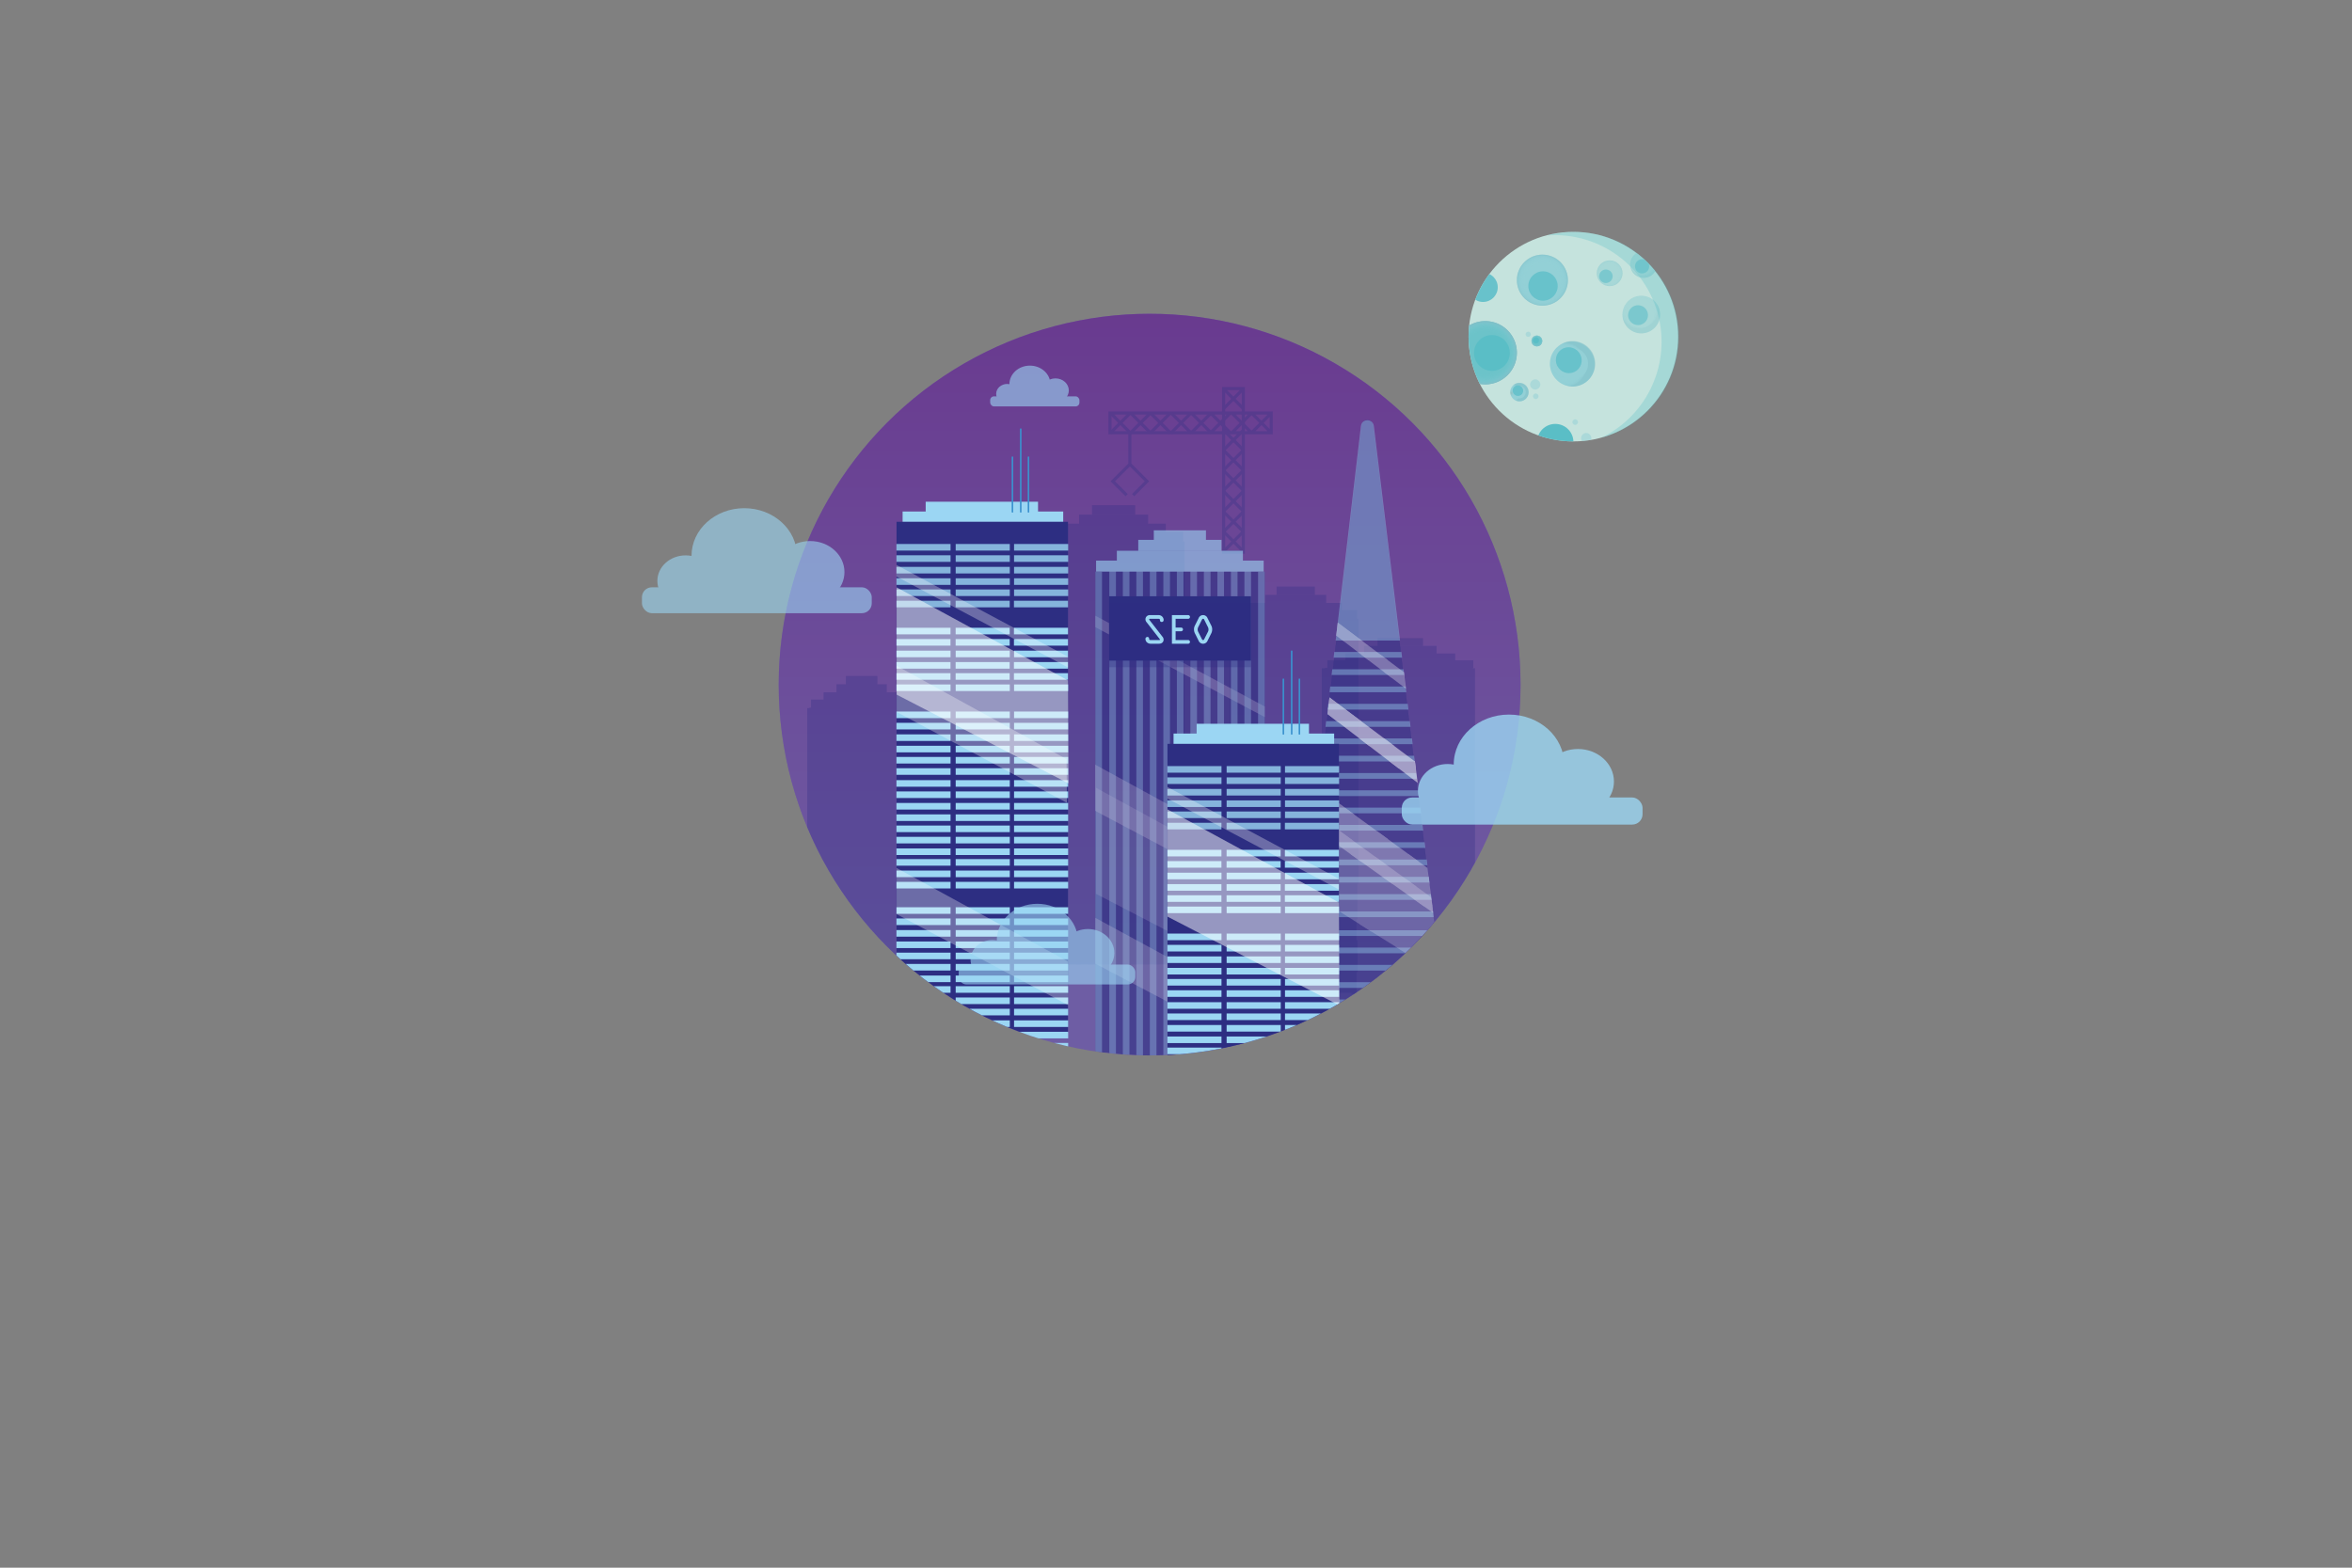 <svg xmlns="http://www.w3.org/2000/svg" xmlns:xlink="http://www.w3.org/1999/xlink" viewBox="0 0 3000 2000"><rect x="0" y="0" width="3000" height="2000" fill="#808080" stroke="none"/><defs><clipPath id="b"><circle cx="1466.36" cy="873.4" r="473.1" fill="none"/></clipPath><linearGradient id="c" x1="1300.05" y1="952.14" x2="2637.15" y2="952.14" gradientTransform="matrix(.72 0 0 1 -90.26 -195.73)" gradientUnits="userSpaceOnUse"><stop offset="0" stop-color="#6e5da4"/><stop offset="1" stop-color="#662482"/></linearGradient><clipPath id="d"><path d="M1844.77,1374.48h-197.9a7.89,7.89,0,0,1-7.83-8.81l96.86-822.3c1.14-9.72,15.24-9.75,16.43,0l100.28,822.3A7.89,7.89,0,0,1,1844.77,1374.48Z" fill="none"/></clipPath><clipPath id="e"><path d="M1704.38,810.72l1.92-16.38,84.42,63.27,2.75,21.19C1793.47,878.94,1707.09,812.92,1704.38,810.72Z" fill="#fff"/></clipPath><clipPath id="f"><path d="M1693.27,910.92l2.48-21.15,109,81.68,3.54,27.36C1808.29,999,1696.77,913.77,1693.27,910.92Z" fill="#fff"/></clipPath><clipPath id="g"><path d="M1675.68,1056l5.84-50.28,139.16,101.55,7.48,57.47C1828.16,1164.92,1679.18,1058.84,1675.68,1056Z" fill="#fff"/></clipPath><clipPath id="h"><path d="M1666.28,1136l11.47-98.42,147.49,107,12.53,99.13C1837.77,1243.9,1669.78,1138.88,1666.28,1136Z" fill="#fff"/></clipPath><clipPath id="i"><circle cx="2006.82" cy="429.47" r="133.67" fill="none"/></clipPath><radialGradient id="a" cx="1967.35" cy="357.42" r="32.54" gradientUnits="userSpaceOnUse"><stop offset="0" stop-color="#93b1af"/><stop offset=".44" stop-color="#89cdd6" stop-opacity="0"/><stop offset=".66" stop-color="#89cdd6" stop-opacity=".01"/><stop offset=".74" stop-color="#89ccd5" stop-opacity=".04"/><stop offset=".79" stop-color="#88cbd4" stop-opacity=".1"/><stop offset=".84" stop-color="#87cad3" stop-opacity=".19"/><stop offset=".88" stop-color="#86c8d1" stop-opacity=".3"/><stop offset=".91" stop-color="#85c6cf" stop-opacity=".44"/><stop offset=".95" stop-color="#84c3cc" stop-opacity=".6"/><stop offset=".97" stop-color="#82c0c9" stop-opacity=".79"/><stop offset="1" stop-color="#80bdc5"/></radialGradient><radialGradient id="j" cx="2164.81" cy="404.89" r="32.54" gradientTransform="matrix(-.7 .53 -.54 -.7 3729.43 -398.41)" xlink:href="#a"/><radialGradient id="k" cx="2251.12" cy="418.82" r="13.26" gradientTransform="matrix(-.7 .53 -.54 -.7 3729.43 -398.41)" xlink:href="#a"/><radialGradient id="l" cx="1894.44" cy="450.01" r="40.36" xlink:href="#a"/><radialGradient id="m" cx="2106.2" cy="271.33" r="6.85" gradientTransform="rotate(-146.64 2057.78 374.92)" xlink:href="#a"/><radialGradient id="n" cx="2053.14" cy="348.6" r="16.41" xlink:href="#a"/><radialGradient id="o" cx="2205.26" cy="259.05" r="24.03" gradientTransform="rotate(-168.52 2155.02 332.97)" xlink:href="#a"/><radialGradient id="p" cx="2056.38" cy="261.36" r="17.21" gradientTransform="rotate(-40.54 2175.55 245.82)" xlink:href="#a"/></defs><g style="isolation:isolate"><g clip-path="url(#b)"><path fill="#6e5da4" d="M315.61 -53.64H3228.83V1883.58H315.61z"/><path transform="rotate(-90 1329.64 756.41)" fill="url(#c)" d="M847.43 58.42H1811.84V1454.41H847.43z" opacity=".7"/><g opacity=".3" fill="none" stroke="#2d2e82" stroke-miterlimit="10" stroke-width="4"><path d="M1415.8 526.97H1621.42V552.1H1415.8zM1543.93 526.75L1569.5 552.32M1569.5 526.75L1543.93 552.32M1596.19 526.75L1621.76 552.32M1621.76 526.75L1596.19 552.32M1571.06 526.75L1596.63 552.32M1596.63 526.75L1571.06 552.32"/><path transform="rotate(-90 1573.28 600.06)" d="M1468.94 587.5H1677.62V612.63H1468.94z"/><path d="M1441.18 552.27L1441.18 594.53M1560.5 495.97L1586.06 521.54M1586.06 495.97L1560.5 521.54M1416.28 526.75L1441.84 552.32M1441.84 526.75L1416.28 552.32M1441.98 526.75L1467.55 552.32M1467.55 526.75L1441.98 552.32M1467.39 526.75L1492.96 552.32M1492.96 526.75L1467.39 552.32M1493.67 526.75L1519.24 552.32M1519.24 526.75L1493.67 552.32M1519.37 526.75L1544.94 552.32M1544.94 526.75L1519.37 552.32M1560.5 548.66L1586.06 574.23M1586.06 548.66L1560.5 574.23M1560.5 574.37L1586.06 599.93M1586.06 574.37L1560.5 599.93M1560.5 600.07L1586.06 625.64M1586.06 600.07L1560.5 625.64M1560.5 626.63L1586.06 652.2M1586.06 626.63L1560.5 652.2M1560.5 652.76L1586.06 678.33M1586.06 652.76L1560.5 678.33M1560.5 678.03L1586.06 703.6M1586.06 678.03L1560.5 703.6M1445.31 631.68L1462.96 614.03 1441.18 592.25 1419.4 614.03 1437.05 631.68"/></g><path fill="#2d2e82" opacity=".3" d="M1757.13 814.05H1815.11V823.96H1757.13zM1881.34 852.54L1878.3 852.54 1878.3 852.23 1879.27 852.23 1879.27 842.32 1856.17 842.32 1856.17 833.67 1832.4 833.67 1832.4 824.01 1739.83 824.01 1739.83 833.67 1716.06 833.67 1716.06 842.32 1692.96 842.32 1692.96 852.03 1689.97 852.03 1689.97 852.54 1686.02 852.54 1686.02 1171.72 1688.34 1171.72 1688.34 1198.32 1689.97 1199 1689.97 1304.39 1697.33 1304.39 1697.33 1302.89 1705.48 1302.89 1705.48 1302.95 1712.85 1302.95 1712.85 1302.89 1720.5 1302.89 1720.5 1302.95 1727.87 1302.95 1727.87 1302.89 1735.52 1302.89 1735.52 1302.95 1742.88 1302.95 1742.88 1302.89 1750.53 1302.89 1750.53 1302.95 1757.9 1302.95 1757.9 1302.89 1765.55 1302.89 1765.55 1302.95 1772.92 1302.95 1772.92 1302.89 1780.57 1302.89 1780.57 1302.95 1787.94 1302.95 1787.94 1302.89 1795.59 1302.89 1795.59 1302.95 1802.95 1302.95 1802.95 1302.89 1810.6 1302.89 1810.6 1302.95 1817.97 1302.95 1817.97 1302.89 1825.62 1302.89 1825.62 1302.95 1832.99 1302.95 1832.99 1302.89 1840.64 1302.89 1840.64 1302.95 1848.01 1302.95 1848.01 1302.89 1855.66 1302.89 1855.66 1302.95 1863.02 1302.95 1863.02 1302.89 1870.84 1302.89 1870.84 1304.39 1878.21 1304.39 1878.21 1302.89 1878.3 1302.89 1878.3 1277.74 1880.14 1278.51 1879.69 1239.99 1878.3 1239.39 1878.3 1214.49 1879.79 1215.1 1879.57 1171.72 1881.34 1171.72 1881.34 852.54M1078.93 862.37H1119.14V872.93H1078.93zM1165.07 903.37L1162.97 903.37 1162.97 903.04 1163.64 903.04 1163.64 892.48 1147.62 892.48 1147.62 883.27 1131.13 883.27 1131.13 872.98 1066.93 872.98 1066.93 883.27 1050.45 883.27 1050.45 892.48 1034.43 892.48 1034.43 902.82 1032.35 902.82 1032.35 903.37 1029.61 903.37 1029.61 1243.34 1031.22 1243.34 1031.22 1271.67 1032.35 1272.39 1032.35 1384.64 1037.46 1384.64 1037.46 1383.05 1043.11 1383.05 1043.11 1383.11 1048.22 1383.11 1048.22 1383.05 1053.53 1383.05 1053.53 1383.11 1058.63 1383.11 1058.63 1383.05 1063.94 1383.05 1063.94 1383.11 1069.05 1383.11 1069.05 1383.05 1074.36 1383.05 1074.36 1383.11 1079.46 1383.11 1079.46 1383.05 1084.77 1383.05 1084.77 1383.11 1089.88 1383.11 1089.88 1383.05 1095.18 1383.05 1095.18 1383.11 1100.3 1383.11 1100.3 1383.05 1105.6 1383.05 1105.6 1383.11 1110.71 1383.11 1110.71 1383.05 1116.02 1383.05 1116.02 1383.11 1121.13 1383.11 1121.13 1383.05 1126.43 1383.05 1126.43 1383.11 1131.54 1383.11 1131.54 1383.05 1136.85 1383.05 1136.85 1383.11 1141.95 1383.11 1141.95 1383.05 1147.26 1383.05 1147.26 1383.11 1152.37 1383.11 1152.37 1383.05 1157.79 1383.05 1157.79 1384.64 1162.9 1384.64 1162.9 1383.05 1162.97 1383.05 1162.97 1356.26 1164.24 1357.08 1163.93 1316.05 1162.97 1315.41 1162.97 1288.88 1163.99 1289.53 1163.85 1243.34 1165.07 1243.34 1165.07 903.37M1392.84 644.59H1448V656.47H1392.84zM1511 690.72L1508.11 690.72 1508.11 690.36 1509.03 690.36 1509.03 678.47 1487.06 678.47 1487.06 668.11 1464.45 668.11 1464.45 656.53 1376.39 656.53 1376.39 668.11 1353.78 668.11 1353.78 678.47 1331.81 678.47 1331.81 690.11 1328.95 690.11 1328.95 690.72 1325.2 690.72 1325.2 1073.3 1327.41 1073.3 1327.41 1105.18 1328.95 1105.99 1328.95 1232.31 1335.96 1232.31 1335.96 1230.51 1343.71 1230.51 1343.71 1230.58 1350.72 1230.58 1350.72 1230.51 1358 1230.51 1358 1230.58 1365.01 1230.58 1365.01 1230.51 1372.28 1230.51 1372.28 1230.58 1379.29 1230.58 1379.29 1230.51 1386.57 1230.51 1386.57 1230.58 1393.58 1230.58 1393.58 1230.51 1400.86 1230.51 1400.86 1230.58 1407.86 1230.58 1407.86 1230.51 1415.14 1230.51 1415.14 1230.58 1422.15 1230.58 1422.15 1230.51 1429.42 1230.51 1429.42 1230.58 1436.43 1230.58 1436.43 1230.51 1443.71 1230.51 1443.71 1230.58 1450.72 1230.58 1450.72 1230.51 1458 1230.51 1458 1230.58 1465.01 1230.58 1465.01 1230.51 1472.28 1230.51 1472.28 1230.58 1479.29 1230.58 1479.29 1230.51 1486.57 1230.51 1486.57 1230.58 1493.58 1230.58 1493.58 1230.51 1501.01 1230.51 1501.01 1232.31 1508.02 1232.31 1508.02 1230.51 1508.11 1230.51 1508.11 1200.37 1509.86 1201.29 1509.43 1155.12 1508.11 1154.4 1508.11 1124.55 1509.52 1125.28 1509.32 1073.3 1511 1073.3 1511 690.72M1628.29 748.34H1677.06V758.85H1628.29z"/><path fill="#2d2e82" opacity=".3" d="M1732.76 789.13L1730.21 789.13 1730.21 788.8 1731.02 788.8 1731.02 778.3 1711.6 778.3 1711.6 769.13 1691.6 769.13 1691.6 758.9 1613.74 758.9 1613.74 769.13 1593.75 769.13 1593.75 778.3 1574.33 778.3 1574.33 788.59 1571.81 788.59 1571.81 789.13 1568.48 789.13 1568.48 1127.38 1570.44 1127.38 1570.44 1155.57 1571.81 1156.29 1571.81 1267.97 1578 1267.97 1578 1266.38 1584.86 1266.38 1584.86 1266.45 1591.05 1266.45 1591.05 1266.38 1597.48 1266.38 1597.48 1266.45 1603.68 1266.45 1603.68 1266.38 1610.12 1266.38 1610.12 1266.45 1616.31 1266.45 1616.31 1266.38 1622.75 1266.38 1622.75 1266.45 1628.94 1266.45 1628.94 1266.38 1635.38 1266.38 1635.38 1266.45 1641.57 1266.45 1641.57 1266.38 1648.01 1266.38 1648.01 1266.45 1654.2 1266.45 1654.2 1266.38 1660.64 1266.38 1660.64 1266.45 1666.83 1266.45 1666.83 1266.38 1673.27 1266.38 1673.27 1266.45 1679.46 1266.45 1679.46 1266.38 1685.9 1266.38 1685.9 1266.45 1692.1 1266.45 1692.1 1266.38 1698.53 1266.38 1698.53 1266.45 1704.72 1266.45 1704.72 1266.38 1711.16 1266.38 1711.16 1266.45 1717.36 1266.45 1717.36 1266.38 1723.93 1266.38 1723.93 1267.97 1730.13 1267.97 1730.13 1266.38 1730.21 1266.38 1730.21 1239.73 1731.75 1240.55 1731.37 1199.72 1730.21 1199.09 1730.21 1172.7 1731.45 1173.34 1731.27 1127.38 1732.76 1127.38 1732.76 789.13"/><g opacity=".6"><path fill="#9bd6f3" d="M1398.07 715.17H1611.84V729.5H1398.07z"/><path fill="#2d2e82" d="M1397.21 729.26H1613.25V1381.06H1397.21z"/><path fill="#9bd6f3" d="M1424.57 702.67H1585.34V717H1424.57z"/><path fill="#9bd6f3" d="M1451.85 688.7H1558.07V703.03H1451.85z"/><path fill="#9bd6f3" d="M1471.69 676.58H1538.22V690.91H1471.69z"/><path fill="none" d="M1392.62 729.95H1616.74V1191.42H1392.62z"/><path fill="#fff" opacity=".3" d="M1397.04 800.1L1397.04 785.48 1613.27 901.36 1613.27 914.86 1397.04 800.1"/><path transform="rotate(-90 1419.18 1054.13)" fill="#9bd6f3" opacity=".5" d="M1092.17 1049.9H1746.18V1058.35H1092.17z"/><path transform="rotate(-90 1401.38 1056.21)" fill="#9bd6f3" opacity=".5" d="M1074.37 1051.99H1728.38V1060.44H1074.37z"/><path transform="rotate(-90 1436.41 1054.13)" fill="#9bd6f3" opacity=".5" d="M1109.4 1049.9H1763.41V1058.35H1109.4z"/><path transform="rotate(-90 1453.64 1054.13)" fill="#9bd6f3" opacity=".5" d="M1126.63 1049.9H1780.64V1058.35H1126.63z"/><path transform="rotate(-90 1470.87 1054.13)" fill="#9bd6f3" opacity=".5" d="M1143.86 1049.9H1797.87V1058.35H1143.86z"/><path transform="rotate(-90 1488.1 1054.13)" fill="#9bd6f3" opacity=".5" d="M1161.1 1049.9H1815.11V1058.35H1161.1z"/><path transform="rotate(-90 1505.34 1054.13)" fill="#9bd6f3" opacity=".5" d="M1178.33 1049.9H1832.34V1058.35H1178.33z"/><path transform="rotate(-90 1522.57 1054.13)" fill="#9bd6f3" opacity=".5" d="M1195.56 1049.9H1849.57V1058.35H1195.56z"/><path transform="rotate(-90 1557.03 1054.13)" fill="#9bd6f3" opacity=".5" d="M1230.02 1049.9H1884.03V1058.35H1230.02z"/><path transform="rotate(-90 1574.26 1054.13)" fill="#9bd6f3" opacity=".5" d="M1247.25 1049.9H1901.26V1058.35H1247.25z"/><path transform="rotate(-90 1591.49 1054.13)" fill="#9bd6f3" opacity=".5" d="M1264.48 1049.9H1918.49V1058.35H1264.48z"/><path transform="rotate(-90 1608.91 1056.21)" fill="#9bd6f3" opacity=".5" d="M1281.91 1051.99H1935.92V1060.44H1281.91z"/><path transform="rotate(-90 1539.8 1054.13)" fill="#9bd6f3" opacity=".5" d="M1212.79 1049.9H1866.8V1058.35H1212.79z"/><path fill="#fff" opacity=".2" d="M1397.88 1140.28L1397.88 1005.02 1612.76 1122.37 1613.27 1252.21 1397.88 1140.28"/><path fill="#fff" opacity=".3" d="M1396.81 1034.37L1396.81 975.46 1614.85 1094.61 1615.36 1150.31 1396.81 1034.37M1397.04 1229.4L1397.04 1170.95 1614.85 1289.16 1615.36 1344.41 1397.04 1229.4"/></g><path fill="#9bd6f3" d="M1151.28 652.57H1356.14V665.94H1151.28z"/><path fill="#2d2e82" d="M1143.53 665.69H1362.25V1317.49H1143.53z"/><path fill="#9bd6f3" d="M1180.73 640.07H1324.02V654.4H1180.73z"/><path fill="none" stroke="#3a91ce" stroke-linecap="round" stroke-linejoin="round" stroke-width="2" d="M1311.82 583.31L1311.82 653.02M1291.36 583.31L1291.36 653.02M1301.97 547.5L1301.97 653.02"/><g opacity=".8" fill="#9bd6f3"><path d="M1143.41 694.03H1212.43V702.43H1143.41zM1218.99 694.03H1288.01V702.43H1218.99zM1293.44 694.03H1362.46V702.43H1293.44z"/></g><g opacity=".8" fill="#9bd6f3"><path d="M1143.41 708.43H1212.43V716.83H1143.41zM1218.99 708.43H1288.01V716.83H1218.99zM1293.44 708.43H1362.46V716.83H1293.44z"/></g><g opacity=".8" fill="#9bd6f3"><path d="M1143.41 723.21H1212.43V731.61H1143.41zM1218.99 723.21H1288.01V731.61H1218.99zM1293.44 723.21H1362.46V731.61H1293.44z"/></g><g opacity=".8" fill="#9bd6f3"><path d="M1143.41 737.79H1212.43V746.19H1143.41zM1218.99 737.79H1288.01V746.19H1218.99zM1293.44 737.79H1362.46V746.19H1293.44z"/></g><g opacity=".8" fill="#9bd6f3"><path d="M1143.41 752H1212.43V760.4H1143.41zM1218.99 752H1288.01V760.4H1218.99zM1293.44 752H1362.46V760.4H1293.44z"/></g><g opacity=".8" fill="#9bd6f3"><path d="M1143.41 766.4H1212.37V774.8H1143.41zM1218.93 766.4H1287.89V774.8H1218.93zM1293.31 766.4H1362.27V774.8H1293.31z"/></g><path fill="#9bd6f3" d="M1143.41 800.88H1212.37V809.28H1143.41zM1218.93 800.88H1287.89V809.28H1218.93zM1293.31 800.88H1362.27V809.28H1293.31zM1143.41 815.27H1212.36V823.67H1143.41zM1218.92 815.27H1287.87V823.67H1218.92zM1293.3 815.27H1362.25V823.67H1293.3zM1143.41 830.05H1212.43V838.45H1143.41zM1218.99 830.05H1288.01V838.45H1218.99zM1293.44 830.05H1362.25V838.45H1293.44zM1143.41 844.64H1212.35V853.04H1143.41zM1218.91 844.64H1287.85V853.04H1218.91zM1293.28 844.64H1362.22V853.04H1293.28zM1143.41 858.84H1212.35V867.24H1143.41zM1218.91 858.84H1287.85V867.24H1218.91zM1293.28 858.84H1362.22V867.24H1293.28zM1143.41 873.24H1212.43V881.64H1143.41zM1218.99 873.24H1288.01V881.64H1218.99zM1293.44 873.24H1362.46V881.64H1293.44zM1143.41 907.72H1212.43V916.12H1143.41zM1218.99 907.72H1288.01V916.12H1218.99zM1293.44 907.72H1362.46V916.12H1293.44zM1143.41 922.12H1212.43V930.52H1143.41zM1218.99 922.12H1288.01V930.52H1218.99zM1293.44 922.12H1362.46V930.52H1293.44zM1143.41 936.89H1212.43V945.29H1143.41zM1218.99 936.89H1288.01V945.29H1218.99zM1293.44 936.89H1362.46V945.29H1293.44zM1143.41 951.48H1212.43V959.88H1143.41zM1218.99 951.48H1288.01V959.88H1218.99zM1293.44 951.48H1362.46V959.88H1293.44zM1143.41 965.69H1212.43V974.09H1143.41zM1218.99 965.69H1288.01V974.09H1218.99zM1293.44 965.69H1362.46V974.09H1293.44zM1143.41 980.08H1212.43V988.48H1143.41zM1218.99 980.08H1288.01V988.48H1218.99zM1293.44 980.08H1362.46V988.48H1293.44zM1143.41 995.24H1212.43V1003.64H1143.41zM1218.99 995.24H1288.01V1003.64H1218.99zM1293.44 995.24H1362.46V1003.64H1293.44zM1143.41 1009.64H1212.43V1018.04H1143.41zM1218.99 1009.64H1288.01V1018.04H1218.99zM1293.44 1009.64H1362.46V1018.04H1293.44zM1143.41 1024.41H1212.43V1032.81H1143.41zM1218.99 1024.41H1288.01V1032.81H1218.99zM1293.44 1024.41H1362.46V1032.81H1293.44zM1143.41 1039H1212.43V1047.4H1143.41zM1218.99 1039H1288.01V1047.4H1218.99zM1293.44 1039H1362.46V1047.4H1293.44zM1143.41 1053.21H1212.43V1061.61H1143.41zM1218.99 1053.21H1288.01V1061.61H1218.99zM1293.44 1053.21H1362.46V1061.61H1293.44zM1143.41 1067.6H1212.43V1076H1143.41zM1218.99 1067.6H1288.01V1076H1218.99zM1293.44 1067.6H1362.46V1076H1293.44zM1143.41 1082.38H1212.43V1090.78H1143.41zM1218.99 1082.38H1288.01V1090.78H1218.99zM1293.44 1082.38H1362.46V1090.78H1293.44zM1143.41 1096.02H1212.43V1104.42H1143.41zM1218.99 1096.02H1288.01V1104.42H1218.99zM1293.44 1096.02H1362.46V1104.42H1293.44zM1143.41 1157.4H1212.43V1165.8H1143.41zM1218.99 1157.4H1288.01V1165.8H1218.99zM1293.44 1157.4H1362.46V1165.8H1293.44zM1143.41 1171.79H1212.43V1180.19H1143.41zM1218.99 1171.79H1288.01V1180.19H1218.99zM1293.44 1171.79H1362.46V1180.19H1293.44zM1143.41 1186.57H1212.43V1194.97H1143.41zM1218.99 1186.57H1288.01V1194.97H1218.99zM1293.44 1186.57H1362.46V1194.97H1293.44zM1143.41 1201.16H1212.43V1209.56H1143.41zM1218.99 1201.16H1288.01V1209.56H1218.99zM1293.44 1201.16H1362.46V1209.56H1293.44zM1143.41 1215.36H1212.43V1223.76H1143.41zM1218.99 1215.36H1288.01V1223.76H1218.99zM1293.44 1215.36H1362.46V1223.76H1293.44zM1143.41 1229.76H1212.43V1238.16H1143.41zM1218.99 1229.76H1288.01V1238.16H1218.99zM1293.44 1229.76H1362.46V1238.16H1293.44zM1143.41 1244.54H1212.43V1252.94H1143.41zM1218.99 1244.54H1288.01V1252.94H1218.99zM1293.44 1244.54H1362.46V1252.94H1293.44zM1143.41 1258.18H1212.43V1266.58H1143.41zM1218.99 1258.18H1288.01V1266.58H1218.99zM1293.44 1258.18H1362.46V1266.58H1293.44zM1143.41 1272.57H1212.43V1280.97H1143.41zM1218.99 1272.57H1288.01V1280.97H1218.99zM1293.44 1272.57H1362.46V1280.97H1293.44zM1143.41 1286.97H1212.43V1295.37H1143.41zM1218.99 1286.97H1288.01V1295.37H1218.99zM1293.44 1286.97H1362.46V1295.37H1293.44zM1143.41 1301.75H1212.43V1310.15H1143.41zM1218.99 1301.75H1288.01V1310.15H1218.99zM1293.44 1301.75H1362.46V1310.15H1293.44zM1143.41 1316.33H1212.43V1324.73H1143.41zM1218.99 1316.33H1288.01V1324.73H1218.99zM1293.44 1316.33H1362.46V1324.73H1293.44zM1143.41 1330.54H1212.43V1338.94H1143.41zM1218.99 1330.54H1288.01V1338.94H1218.99zM1293.44 1330.54H1362.46V1338.94H1293.44zM1143.41 1344.94H1212.43V1353.34H1143.41zM1218.99 1344.94H1288.01V1353.34H1218.99zM1293.44 1344.94H1362.46V1353.34H1293.44zM1143.41 1359.72H1212.43V1368.12H1143.41zM1218.99 1359.72H1288.01V1368.12H1218.99zM1293.44 1359.72H1362.46V1368.12H1293.44zM1143.41 1373.36H1212.43V1381.76H1143.41zM1218.99 1373.36H1288.01V1381.76H1218.99zM1293.44 1373.36H1362.46V1381.76H1293.44zM1143.41 1110.61H1212.43V1119.01H1143.41zM1218.99 1110.61H1288.01V1119.01H1218.99zM1293.44 1110.61H1362.46V1119.01H1293.44zM1143.41 1125H1212.43V1133.4H1143.41zM1218.99 1125H1288.01V1133.4H1218.99zM1293.44 1125H1362.46V1133.4H1293.44z"/><path fill="none" d="M1140.99 666.38H1363.77V1127.85H1140.99z"/><path fill="#fff" opacity=".3" d="M1143.64 1166.3L1143.64 1107.38 1361.88 1226.54 1362.4 1282.24 1143.64 1166.3M1143.45 735.53L1143.45 720.74 1362.24 837.89 1362.24 851.54 1143.45 735.53"/><path fill="#fff" opacity=".5" d="M1143.64 886.15L1143.64 749.35 1362.23 868.04 1362.75 999.37 1143.64 886.15"/><path d="M1845.53,1382.32H1646.1a7.21,7.21,0,0,1-7.16-8.05l98-831.87c1-8.47,13.28-8.5,14.32,0l101.45,831.87A7.21,7.21,0,0,1,1845.53,1382.32Z" fill="#2d2e82" stroke="#2d2e82" stroke-miterlimit="10" stroke-width=".5" opacity=".4"/><g clip-path="url(#d)" fill="#9bd6f3" opacity=".4"><path d="M1627.75 413.8H1868.9V817.21H1627.75zM1649.02 831.72H1842.92V839.01H1649.02zM1649.02 853.8H1842.92V861.09H1649.02zM1649.02 875.87H1842.92V883.16H1649.02zM1651.94 897.95H1845.84V905.24H1651.94zM1651.94 920.02H1845.84V927.31H1651.94zM1651.94 942.1H1845.84V949.39H1651.94zM1651.94 964.17H1845.84V971.46H1651.94zM1651.94 986.25H1845.84V993.54H1651.94zM1649.02 1008.27H1842.92V1015.56H1649.02zM1649.02 1030.35H1842.92V1037.64H1649.02zM1649.02 1052.42H1842.92V1059.71H1649.02zM1651.94 1074.5H1845.84V1081.79H1651.94zM1651.94 1096.57H1845.84V1103.86H1651.94zM1651.94 1118.65H1845.84V1125.94H1651.94zM1651.94 1140.72H1845.84V1148.01H1651.94zM1651.94 1162.8H1845.84V1170.09H1651.94zM1560.25 1186.8H1900.87V1194.09H1560.25zM1560.25 1208.88H1900.87V1216.17H1560.25zM1560.25 1230.95H1900.87V1238.24H1560.25zM1565.39 1253.03H1906.01V1260.32H1565.39zM1565.39 1275.1H1906.01V1282.39H1565.39zM1565.39 1297.18H1906.01V1304.47H1565.39zM1565.39 1319.25H1906.01V1326.54H1565.39zM1565.39 1341.33H1906.01V1348.62H1565.39zM1560.25 1363.36H1900.87V1370.65H1560.25zM1560.25 1385.43H1900.87V1392.72H1560.25zM1560.25 1407.51H1900.87V1414.8H1560.25zM1565.39 1429.58H1906.01V1436.87H1565.39zM1565.39 1451.66H1906.01V1458.95H1565.39zM1565.39 1473.73H1906.01V1481.02H1565.39zM1565.39 1495.81H1906.01V1503.1H1565.39zM1565.39 1517.88H1906.01V1525.17H1565.39z"/></g><g opacity=".3" fill="#fff"><path d="M1704.38,810.72l1.92-16.38,84.42,63.27,2.75,21.19C1793.47,878.94,1707.09,812.92,1704.38,810.72Z"/><g clip-path="url(#e)"><path d="M1628.11 415.01H1869.26V818.42H1628.11zM1649.51 835.07H1843.41V842.36H1649.51zM1649.51 857.14H1843.41V864.43H1649.51zM1649.51 879.22H1843.41V886.51H1649.51zM1652.44 901.29H1846.34V908.58H1652.44zM1652.44 923.37H1846.34V930.66H1652.44zM1652.44 945.44H1846.34V952.73H1652.44zM1652.44 967.52H1846.34V974.81H1652.44zM1652.44 989.59H1846.34V996.88H1652.44zM1649.51 1011.62H1843.41V1018.91H1649.51zM1649.51 1033.7H1843.41V1040.99H1649.51zM1649.51 1055.77H1843.41V1063.06H1649.51zM1652.44 1077.85H1846.34V1085.14H1652.44zM1652.44 1099.92H1846.34V1107.21H1652.44zM1652.44 1122H1846.34V1129.29H1652.44zM1652.44 1144.07H1846.34V1151.36H1652.44zM1652.44 1166.15H1846.34V1173.44H1652.44zM1560.74 1190.15H1901.36V1197.44H1560.74zM1560.74 1212.22H1901.36V1219.51H1560.74zM1560.74 1234.3H1901.36V1241.59H1560.74zM1565.88 1256.37H1906.5V1263.66H1565.88zM1565.88 1278.45H1906.5V1285.74H1565.88zM1565.88 1300.52H1906.5V1307.81H1565.88zM1565.88 1322.6H1906.5V1329.89H1565.88zM1565.88 1344.67H1906.5V1351.96H1565.88zM1560.74 1366.7H1901.36V1373.99H1560.74zM1560.74 1388.78H1901.36V1396.07H1560.74zM1560.74 1410.85H1901.36V1418.14H1560.74zM1565.88 1432.93H1906.5V1440.22H1565.88zM1565.88 1455H1906.5V1462.29H1565.88zM1565.88 1477.08H1906.5V1484.37H1565.88zM1565.88 1499.15H1906.5V1506.44H1565.88zM1565.88 1521.23H1906.5V1528.52H1565.88z"/></g></g><g opacity=".5" fill="#fff"><path d="M1693.27,910.92l2.48-21.15,109,81.68,3.54,27.36C1808.29,999,1696.77,913.77,1693.27,910.92Z"/><g clip-path="url(#f)"><path d="M1594.81 400.08H1906.13V920.87H1594.81zM1622.44 942.36H1872.76V951.77H1622.44zM1622.44 970.85H1872.76V980.26H1622.44zM1622.44 999.35H1872.76V1008.76H1622.44zM1626.22 1027.85H1876.54V1037.26H1626.22zM1626.22 1056.35H1876.54V1065.76H1626.22zM1626.22 1084.85H1876.54V1094.26H1626.22zM1626.22 1113.35H1876.54V1122.76H1626.22zM1626.22 1141.84H1876.54V1151.25H1626.22zM1622.44 1170.28H1872.76V1179.69H1622.44zM1622.44 1198.78H1872.76V1208.19H1622.44zM1622.44 1227.28H1872.76V1236.69H1622.44zM1626.22 1255.78H1876.54V1265.19H1626.22zM1626.22 1284.28H1876.54V1293.69H1626.22zM1626.22 1312.77H1876.54V1322.18H1626.22zM1626.22 1341.27H1876.54V1350.68H1626.22zM1626.22 1369.77H1876.54V1379.18H1626.22zM1507.84 1400.75H1947.58V1410.16H1507.84zM1507.84 1429.25H1947.58V1438.66H1507.84zM1507.84 1457.75H1947.58V1467.16H1507.84zM1514.48 1486.25H1954.22V1495.66H1514.48zM1514.48 1514.75H1954.22V1524.16H1514.48zM1514.48 1543.25H1954.22V1552.66H1514.48zM1514.48 1571.74H1954.22V1581.15H1514.48zM1514.48 1600.24H1954.22V1609.65H1514.48zM1507.84 1628.68H1947.58V1638.09H1507.84zM1507.84 1657.18H1947.58V1666.59H1507.84zM1507.84 1685.68H1947.58V1695.09H1507.84zM1514.48 1714.17H1954.22V1723.58H1514.48zM1514.48 1742.67H1954.22V1752.08H1514.48zM1514.48 1771.17H1954.22V1780.58H1514.48zM1514.48 1799.67H1954.22V1809.08H1514.48zM1514.48 1828.17H1954.22V1837.58H1514.48z"/></g></g><g opacity=".3" fill="#fff"><path d="M1675.68,1056l5.84-50.28,139.16,101.55,7.48,57.47C1828.16,1164.92,1679.18,1058.84,1675.68,1056Z"/><g clip-path="url(#g)"><path d="M1581.99 518.87H1893.31V1039.66H1581.99zM1609.62 1061.15H1859.94V1070.56H1609.62zM1609.62 1089.64H1859.94V1099.05H1609.62zM1609.62 1118.14H1859.94V1127.55H1609.62zM1613.4 1146.64H1863.72V1156.05H1613.4zM1613.4 1175.14H1863.72V1184.55H1613.4zM1613.4 1203.64H1863.72V1213.05H1613.4zM1613.4 1232.14H1863.72V1241.55H1613.4zM1613.4 1260.63H1863.72V1270.04H1613.4zM1609.62 1289.07H1859.94V1298.48H1609.62zM1609.62 1317.57H1859.94V1326.98H1609.62zM1609.62 1346.07H1859.94V1355.48H1609.62zM1613.4 1374.57H1863.72V1383.98H1613.4zM1613.4 1403.06H1863.72V1412.47H1613.4zM1613.4 1431.56H1863.72V1440.97H1613.4zM1613.4 1460.06H1863.72V1469.47H1613.4zM1613.4 1488.56H1863.72V1497.97H1613.4zM1495.02 1519.54H1934.76V1528.95H1495.02zM1495.02 1548.04H1934.76V1557.45H1495.02zM1495.02 1576.54H1934.76V1585.95H1495.02zM1501.66 1605.04H1941.4V1614.45H1501.66zM1501.66 1633.54H1941.4V1642.95H1501.66zM1501.66 1662.04H1941.4V1671.45H1501.66zM1501.66 1690.53H1941.4V1699.94H1501.66zM1501.66 1719.03H1941.4V1728.44H1501.66zM1495.02 1747.47H1934.76V1756.88H1495.02zM1495.02 1775.97H1934.76V1785.38H1495.02zM1495.02 1804.47H1934.76V1813.88H1495.02zM1501.66 1832.96H1941.4V1842.37H1501.66zM1501.66 1861.46H1941.4V1870.87H1501.66zM1501.66 1889.96H1941.4V1899.37H1501.66zM1501.66 1918.46H1941.4V1927.87H1501.66zM1501.66 1946.96H1941.4V1956.37H1501.66z"/></g></g><g opacity=".2" fill="#fff"><path d="M1666.28,1136l11.47-98.42,147.49,107,12.53,99.13C1837.77,1243.9,1669.78,1138.88,1666.28,1136Z"/><g clip-path="url(#h)"><path d="M1577.71 551.06H1889.03V1071.85H1577.71zM1605.35 1093.34H1855.67V1102.75H1605.35zM1605.35 1121.83H1855.67V1131.24H1605.35zM1605.35 1150.33H1855.67V1159.74H1605.35zM1609.13 1178.83H1859.45V1188.24H1609.13zM1609.13 1207.33H1859.45V1216.74H1609.13zM1609.13 1235.83H1859.45V1245.24H1609.13zM1609.13 1264.33H1859.45V1273.74H1609.13zM1609.13 1292.82H1859.45V1302.23H1609.13zM1605.35 1321.26H1855.67V1330.67H1605.35zM1605.35 1349.76H1855.67V1359.17H1605.35zM1605.35 1378.26H1855.67V1387.67H1605.35zM1609.13 1406.76H1859.45V1416.17H1609.13zM1609.13 1435.25H1859.45V1444.66H1609.13zM1609.13 1463.75H1859.45V1473.16H1609.13zM1609.13 1492.25H1859.45V1501.66H1609.13zM1609.13 1520.75H1859.45V1530.16H1609.13zM1490.75 1551.73H1930.49V1561.14H1490.75zM1490.75 1580.23H1930.49V1589.64H1490.75zM1490.75 1608.73H1930.49V1618.14H1490.75zM1497.38 1637.23H1937.12V1646.64H1497.38zM1497.38 1665.73H1937.12V1675.14H1497.38zM1497.38 1694.22H1937.12V1703.63H1497.38zM1497.38 1722.72H1937.12V1732.13H1497.38zM1497.38 1751.22H1937.12V1760.63H1497.38zM1490.75 1779.66H1930.49V1789.07H1490.75zM1490.75 1808.16H1930.49V1817.57H1490.75zM1490.75 1836.66H1930.49V1846.07H1490.75zM1497.38 1865.15H1937.12V1874.56H1497.38zM1497.38 1893.65H1937.12V1903.06H1497.38zM1497.38 1922.15H1937.12V1931.56H1497.38zM1497.38 1950.65H1937.12V1960.06H1497.38zM1497.38 1979.15H1937.12V1988.56H1497.38z"/></g></g><path fill="#fff" opacity=".3" d="M1143.64 908.28L1143.64 849.36 1360.37 968.52 1360.88 1024.21 1143.64 908.28"/><path fill="#9bd6f3" d="M1496.87 935.87H1701.73V949.24H1496.87z"/><path fill="#2d2e82" d="M1489.12 948.98H1707.84V1600.78H1489.12z"/><path fill="#9bd6f3" d="M1526.32 923.36H1669.61V937.69H1526.32z"/><path fill="none" stroke="#3a91ce" stroke-linecap="round" stroke-linejoin="round" stroke-width="2" d="M1657.41 866.61L1657.41 936.31M1636.95 866.61L1636.95 936.31M1647.56 830.8L1647.56 936.31"/><g opacity=".8" fill="#9bd6f3"><path d="M1489 977.33H1558.02V985.73H1489zM1564.58 977.33H1633.6V985.73H1564.58zM1639.03 977.33H1708.05V985.73H1639.03z"/></g><g opacity=".8" fill="#9bd6f3"><path d="M1489 991.73H1558.02V1000.13H1489zM1564.58 991.73H1633.6V1000.13H1564.58zM1639.03 991.73H1708.05V1000.13H1639.03z"/></g><g opacity=".8" fill="#9bd6f3"><path d="M1489 1006.5H1558.02V1014.9H1489zM1564.58 1006.5H1633.6V1014.9H1564.58zM1639.03 1006.5H1708.05V1014.9H1639.03z"/></g><g opacity=".8" fill="#9bd6f3"><path d="M1489 1021.09H1558.02V1029.49H1489zM1564.58 1021.09H1633.6V1029.49H1564.58zM1639.03 1021.09H1708.05V1029.49H1639.03z"/></g><g opacity=".8" fill="#9bd6f3"><path d="M1489 1035.3H1558.02V1043.7H1489zM1564.58 1035.3H1633.6V1043.7H1564.58zM1639.03 1035.3H1708.05V1043.7H1639.03z"/></g><g opacity=".8" fill="#9bd6f3"><path d="M1489 1049.7H1557.96V1058.1H1489zM1564.52 1049.7H1633.48V1058.1H1564.52zM1638.9 1049.7H1707.86V1058.1H1638.9z"/></g><path fill="#9bd6f3" d="M1489 1084.17H1557.96V1092.57H1489zM1564.52 1084.17H1633.48V1092.57H1564.52zM1638.9 1084.17H1707.86V1092.57H1638.9zM1489 1098.57H1557.95V1106.97H1489zM1564.51 1098.57H1633.46V1106.97H1564.51zM1638.88 1098.57H1707.83V1106.97H1638.88zM1489 1113.35H1558.02V1121.75H1489zM1564.58 1113.35H1633.6V1121.75H1564.58zM1639.03 1113.35H1707.84V1121.75H1639.03zM1489 1127.93H1557.94V1136.33H1489zM1564.5 1127.93H1633.44V1136.33H1564.5zM1638.87 1127.93H1707.81V1136.33H1638.87zM1489 1142.14H1557.94V1150.54H1489zM1564.5 1142.14H1633.44V1150.54H1564.5zM1638.87 1142.14H1707.81V1150.54H1638.87zM1489 1156.54H1558.02V1164.94H1489zM1564.58 1156.54H1633.6V1164.94H1564.58zM1639.03 1156.54H1708.05V1164.94H1639.03zM1489 1191.02H1558.02V1199.42H1489zM1564.58 1191.02H1633.6V1199.42H1564.58zM1639.03 1191.02H1708.05V1199.42H1639.03zM1489 1205.41H1558.02V1213.81H1489zM1564.58 1205.41H1633.6V1213.81H1564.58zM1639.03 1205.41H1708.05V1213.81H1639.03zM1489 1220.19H1558.02V1228.59H1489zM1564.58 1220.19H1633.6V1228.59H1564.58zM1639.03 1220.19H1708.05V1228.59H1639.03zM1489 1234.78H1558.02V1243.18H1489zM1564.58 1234.78H1633.6V1243.18H1564.58zM1639.03 1234.78H1708.05V1243.18H1639.03zM1489 1248.98H1558.02V1257.38H1489zM1564.58 1248.98H1633.6V1257.38H1564.58zM1639.03 1248.98H1708.05V1257.38H1639.03zM1489 1263.38H1558.02V1271.78H1489zM1564.58 1263.38H1633.6V1271.78H1564.58zM1639.03 1263.38H1708.05V1271.78H1639.03zM1489 1278.54H1558.02V1286.94H1489zM1564.58 1278.54H1633.6V1286.94H1564.58zM1639.03 1278.54H1708.05V1286.94H1639.03zM1489 1292.93H1558.02V1301.33H1489zM1564.58 1292.93H1633.6V1301.33H1564.58zM1639.03 1292.93H1708.05V1301.33H1639.03zM1489 1307.71H1558.02V1316.11H1489zM1564.58 1307.71H1633.6V1316.11H1564.58zM1639.03 1307.71H1708.05V1316.11H1639.03zM1489 1322.3H1558.02V1330.7H1489zM1564.58 1322.3H1633.6V1330.7H1564.58zM1639.03 1322.3H1708.05V1330.7H1639.03zM1489 1336.5H1558.02V1344.9H1489zM1564.58 1336.5H1633.6V1344.9H1564.58zM1639.03 1336.5H1708.05V1344.9H1639.03zM1489 1350.9H1558.02V1359.3H1489zM1564.58 1350.9H1633.6V1359.3H1564.58zM1639.03 1350.9H1708.05V1359.3H1639.03zM1489 1365.68H1558.02V1374.08H1489zM1564.58 1365.68H1633.6V1374.08H1564.58zM1639.03 1365.68H1708.05V1374.08H1639.03zM1489 1379.32H1558.02V1387.72H1489zM1564.58 1379.32H1633.6V1387.72H1564.58zM1639.03 1379.32H1708.05V1387.72H1639.03zM1489 1440.69H1558.02V1449.09H1489zM1564.58 1440.69H1633.6V1449.09H1564.58zM1639.03 1440.69H1708.05V1449.09H1639.03zM1489 1455.09H1558.02V1463.49H1489zM1564.58 1455.09H1633.6V1463.49H1564.58zM1639.03 1455.09H1708.05V1463.49H1639.03zM1489 1469.87H1558.02V1478.27H1489zM1564.58 1469.87H1633.6V1478.27H1564.58zM1639.03 1469.87H1708.05V1478.27H1639.03zM1489 1484.45H1558.02V1492.85H1489zM1564.58 1484.45H1633.6V1492.85H1564.58zM1639.03 1484.45H1708.05V1492.85H1639.03zM1489 1498.66H1558.02V1507.06H1489zM1564.58 1498.66H1633.6V1507.06H1564.58zM1639.03 1498.66H1708.05V1507.06H1639.03zM1489 1513.06H1558.02V1521.46H1489zM1564.58 1513.06H1633.6V1521.46H1564.58zM1639.03 1513.06H1708.05V1521.46H1639.03zM1489 1527.83H1558.02V1536.23H1489zM1564.58 1527.83H1633.6V1536.23H1564.58zM1639.03 1527.83H1708.05V1536.23H1639.03zM1489 1541.47H1558.02V1549.87H1489zM1564.58 1541.47H1633.6V1549.87H1564.58zM1639.03 1541.47H1708.05V1549.87H1639.03zM1489 1555.87H1558.02V1564.27H1489zM1564.58 1555.87H1633.6V1564.27H1564.58zM1639.03 1555.87H1708.05V1564.27H1639.03zM1489 1570.27H1558.02V1578.67H1489zM1564.58 1570.27H1633.6V1578.67H1564.58zM1639.03 1570.27H1708.05V1578.67H1639.03zM1489 1585.04H1558.02V1593.44H1489zM1564.58 1585.04H1633.6V1593.44H1564.58zM1639.03 1585.04H1708.05V1593.44H1639.03zM1489 1599.63H1558.02V1608.03H1489zM1564.58 1599.63H1633.6V1608.03H1564.58zM1639.03 1599.63H1708.05V1608.03H1639.03zM1489 1613.84H1558.02V1622.24H1489zM1564.58 1613.84H1633.6V1622.24H1564.58zM1639.03 1613.84H1708.05V1622.24H1639.03zM1489 1628.24H1558.02V1636.64H1489zM1564.58 1628.24H1633.6V1636.64H1564.58zM1639.03 1628.24H1708.05V1636.64H1639.03zM1489 1643.01H1558.02V1651.41H1489zM1564.58 1643.01H1633.6V1651.41H1564.58zM1639.03 1643.01H1708.05V1651.41H1639.03zM1489 1656.65H1558.02V1665.05H1489zM1564.58 1656.65H1633.6V1665.05H1564.58zM1639.03 1656.65H1708.05V1665.05H1639.03zM1489 1393.9H1558.02V1402.3H1489zM1564.58 1393.9H1633.6V1402.3H1564.58zM1639.03 1393.9H1708.05V1402.3H1639.03zM1489 1408.3H1558.02V1416.7H1489zM1564.58 1408.3H1633.6V1416.7H1564.58zM1639.03 1408.3H1708.05V1416.7H1639.03z"/><path fill="none" d="M1486.57 949.67H1709.35V1411.14H1486.57z"/><path fill="#fff" opacity=".3" d="M1489.23 1449.6L1489.23 1390.68 1707.47 1509.84 1707.98 1565.53 1489.23 1449.6M1489.04 1018.83L1489.04 1004.04 1707.83 1121.18 1707.83 1134.83 1489.04 1018.83"/><path fill="#fff" opacity=".5" d="M1489.23 1169.45L1489.23 1032.65 1707.82 1151.34 1708.34 1282.67 1489.23 1169.45"/></g><g opacity=".6" fill="#9bd6f3"><ellipse cx="1323.12" cy="1199.72" rx="51.69" ry="46.7"/><ellipse cx="1387.65" cy="1215.67" rx="33.69" ry="30.44"/><ellipse cx="1265.67" cy="1224.32" rx="27.71" ry="25.04"/><rect x="1222.85" y="1230.58" width="225.25" height="25.36" rx="9.66" ry="9.66"/></g><g opacity=".6" fill="#9bd6f3"><ellipse cx="949.3" cy="709.11" rx="67.26" ry="60.78"/><ellipse cx="1033.27" cy="729.86" rx="43.84" ry="39.62"/><ellipse cx="874.54" cy="741.11" rx="36.06" ry="32.58"/><rect x="818.82" y="749.27" width="293.11" height="33.01" rx="12.58" ry="12.58"/></g><g opacity=".6" fill="#9bd6f3"><ellipse cx="1313.65" cy="490.06" rx="26.12" ry="23.6"/><ellipse cx="1346.26" cy="498.12" rx="17.03" ry="15.39"/><ellipse cx="1284.62" cy="502.49" rx="14" ry="12.65"/><rect x="1262.98" y="505.66" width="113.84" height="12.82" rx="4.88" ry="4.88"/></g><g clip-path="url(#i)"><circle cx="2006.82" cy="429.47" r="133.67" fill="#c5e3dd"/><circle cx="1967.35" cy="357.42" r="32.54" fill="#93d0d6"/><path d="M1967.35,324.88a32.54,32.54,0,1,0,32.54,32.54A32.54,32.54,0,0,0,1967.35,324.88Zm0,55a22.43,22.43,0,1,1,22.43-22.43A22.43,22.43,0,0,1,1967.35,379.84Z" opacity=".5" fill="url(#a)"/><circle cx="1968.12" cy="364.88" r="18.73" fill="#68c2cb"/><circle cx="1891.67" cy="366.49" r="18.73" fill="#68c2cb"/><ellipse cx="2005.48" cy="464.27" rx="28.47" ry="28.9" transform="rotate(-37.33 2005.69 464.25)" fill="#93d0d6"/><path d="M2023,487.25a28.9,28.9,0,1,0-40.16-5.71A28.68,28.68,0,0,0,2023,487.25Zm-29.6-38.81a19.92,19.92,0,1,1-3.52,27.73A19.77,19.77,0,0,1,1993.4,448.44Z" opacity=".5" fill="url(#j)"/><ellipse cx="2000.93" cy="459.42" rx="16.38" ry="16.63" transform="rotate(-37.33 2001.13 459.39)" fill="#68c2cb"/><ellipse cx="1937.94" cy="500.23" rx="11.6" ry="11.78" transform="rotate(-37.33 1938.13 500.22)" fill="#93d0d6"/><path d="M1945.08,509.6a11.78,11.78,0,1,0-16.37-2.33A11.69,11.69,0,0,0,1945.08,509.6ZM1933,493.78a8.12,8.12,0,1,1-1.44,11.31A8.06,8.06,0,0,1,1933,493.78Z" opacity=".5" fill="url(#k)"/><ellipse cx="1936.08" cy="498.25" rx="6.68" ry="6.78" transform="rotate(-37.33 1936.28 498.24)" fill="#68c2cb"/><circle cx="1894.44" cy="450.01" r="40.36" fill="#6cc3c9"/><path d="M1894.44,409.64A40.36,40.36,0,1,0,1934.8,450,40.36,40.36,0,0,0,1894.44,409.64Zm0,68.18A27.82,27.82,0,1,1,1922.26,450,27.82,27.82,0,0,1,1894.44,477.83Z" fill="url(#l)"/><circle cx="1902.95" cy="450.28" r="22.84" fill="#5abec6"/><circle cx="1983.76" cy="563.98" r="23.17" fill="#5abec6"/><circle cx="1960.25" cy="434.95" r="6.85" transform="rotate(-56.64 1960.42 434.91)" fill="#6cc3c9"/><path d="M1956.49,440.67a6.85,6.85,0,1,0-2-9.49A6.85,6.85,0,0,0,1956.49,440.67Zm6.36-9.66a4.72,4.72,0,1,1-6.54,1.35A4.72,4.72,0,0,1,1962.85,431Z" fill="url(#m)"/><circle cx="1959.07" cy="434.12" r="3.88" transform="rotate(-56.64 1959.24 434.08)" fill="#5abec6"/><circle cx="1949.27" cy="426.48" r="3.3" fill="#93d0d6" opacity=".5"/><circle cx="2053.14" cy="348.6" r="16.41" fill="#9cd3d5" opacity=".7"/><path d="M2053.14,332.19a16.41,16.41,0,1,0,16.41,16.41A16.41,16.41,0,0,0,2053.14,332.19Zm0,27.71a11.31,11.31,0,1,1,11.31-11.31A11.31,11.31,0,0,1,2053.14,359.9Z" opacity=".2" fill="url(#n)"/><circle cx="2055.85" cy="347.48" r="8.66" transform="matrix(.3 -.95 .95 .3 1101.49 2201.25)" fill="#68c2cb" opacity=".7"/><circle cx="2093.39" cy="401.22" r="24.03" transform="rotate(-78.03 2093.51 401.16)" fill="#9cd3d5" opacity=".7"/><path d="M2088.4,424.73a24,24,0,1,0-18.53-28.5A24,24,0,0,0,2088.4,424.73Zm8.42-39.72a16.56,16.56,0,1,1-19.64,12.77A16.56,16.56,0,0,1,2096.82,385Z" opacity=".2" fill="url(#o)"/><circle cx="2089.17" cy="402" r="12.69" transform="rotate(-78.03 2089.3 401.94)" fill="#68c2cb" opacity=".7"/><circle cx="2096.44" cy="337.34" r="17.2" transform="rotate(-28.5 2096.52 337.33)" fill="#9cd3d5" opacity=".7"/><path d="M2104.64,352.46a17.2,17.2,0,1,0-23.33-6.91A17.2,17.2,0,0,0,2104.64,352.46Zm-13.87-25.54A11.86,11.86,0,1,1,2086,343,11.86,11.86,0,0,1,2090.78,326.93Z" opacity=".2" fill="url(#p)"/><circle cx="2094.5" cy="339.73" r="9.08" transform="rotate(-28.5 2094.59 339.72)" fill="#68c2cb" opacity=".7"/><circle cx="2023.27" cy="558.95" r="6.43" transform="rotate(-48.09 2023.2 558.95)" fill="#93d0d6" opacity=".5"/><circle cx="2009.2" cy="538.56" r="3.53" transform="rotate(-48.09 2009.13 538.57)" fill="#93d0d6" opacity=".5"/><circle cx="1958.91" cy="505.6" r="3.53" transform="rotate(-48.09 1958.85 505.61)" fill="#93d0d6" opacity=".5"/><circle cx="1958.18" cy="490.5" r="6.43" transform="rotate(-45 1958.18 490.5)" fill="#93d0d6" opacity=".5"/></g><path d="M2007.66,295.8a133.82,133.82,0,0,0-34.77,4.58q5.1-.38,10.29-.39A136,136,0,0,1,2042,558.68a133.69,133.69,0,0,0-34.35-262.88Z" fill="#5abec6" opacity=".3"/><g opacity=".8" fill="#9bd6f3"><ellipse cx="1924.71" cy="975.3" rx="70.47" ry="63.67"/><ellipse cx="2012.68" cy="997.04" rx="45.93" ry="41.5"/><ellipse cx="1846.39" cy="1008.83" rx="37.78" ry="34.13"/><rect x="1788.01" y="1017.38" width="307.08" height="34.58" rx="13.18" ry="13.18"/></g><path fill="#2d2e82" d="M1414.64 760.68H1595.67V842.81H1414.64z"/><path fill="#2d2e82" opacity=".3" d="M1414.64 769.06H1595.67V851.19H1414.64z"/><path d="M1482.55 812.05a6.08 6.08 0 0 1 1.64 3.89c0 3.52-2.68 5.3-5.91 5.3H1468a6.92 6.92 0 0 1-4.74-1.5 5.93 5.93 0 0 1-2.21-4.36 2.53 2.53 0 0 1 2.49-2.82 2.25 2.25 0 0 1 2.21 2.39c0 1.41.75 1.6 2.07 1.6H1478c.38 0 1.55.14 1.55-.56 0-.38-.66-1.08-.85-1.36l-16.1-20.7a5.64 5.64 0 0 1-1.55-3.85 5.23 5.23 0 0 1 2.49-4.51 6.28 6.28 0 0 1 3.9-.84h9.95a6.65 6.65 0 0 1 4.65 1.55 6.39 6.39 0 0 1 2.21 4.46c0 1.5-.75 2.72-2.44 2.72a2.08 2.08 0 0 1-2.25-2.21c0-1.6-.8-1.83-2.25-1.83h-9.95c-.52 0-1.6-.14-1.6.66 0 .42.52 1 .7 1.27zM1515.64 816.56a2.35 2.35 0 0 1 0 4.69H1494.8V784.74h20.84a2.35 2.35 0 0 1 0 4.69H1499.5v11.22h6.9a2.35 2.35 0 1 1 0 4.69h-6.9v11.22zM1544.92 797.93a10.64 10.64 0 0 1 1.22 5.21 11.48 11.48 0 0 1-1.55 5.59l-4.32 8.64a6.16 6.16 0 0 1-11.45 0l-4.32-8.64a11.48 11.48 0 0 1-1.55-5.59 10.64 10.64 0 0 1 1.22-5.21l4.69-9.34a6.11 6.11 0 0 1 11.36 0zm-8.78-7.09c-.38-.75-.61-1.41-1.6-1.41s-1.22.66-1.6 1.41l-4.22 8.49a7.29 7.29 0 0 0-1.08 3.8 6.34 6.34 0 0 0 .8 3.1l4.5 8.92c.33.66.66 1.41 1.6 1.41s1.27-.75 1.6-1.41l4.51-8.92a6.34 6.34 0 0 0 .8-3.1 7.28 7.28 0 0 0-1.08-3.8z" fill="#9bd6f3"/></g></svg>